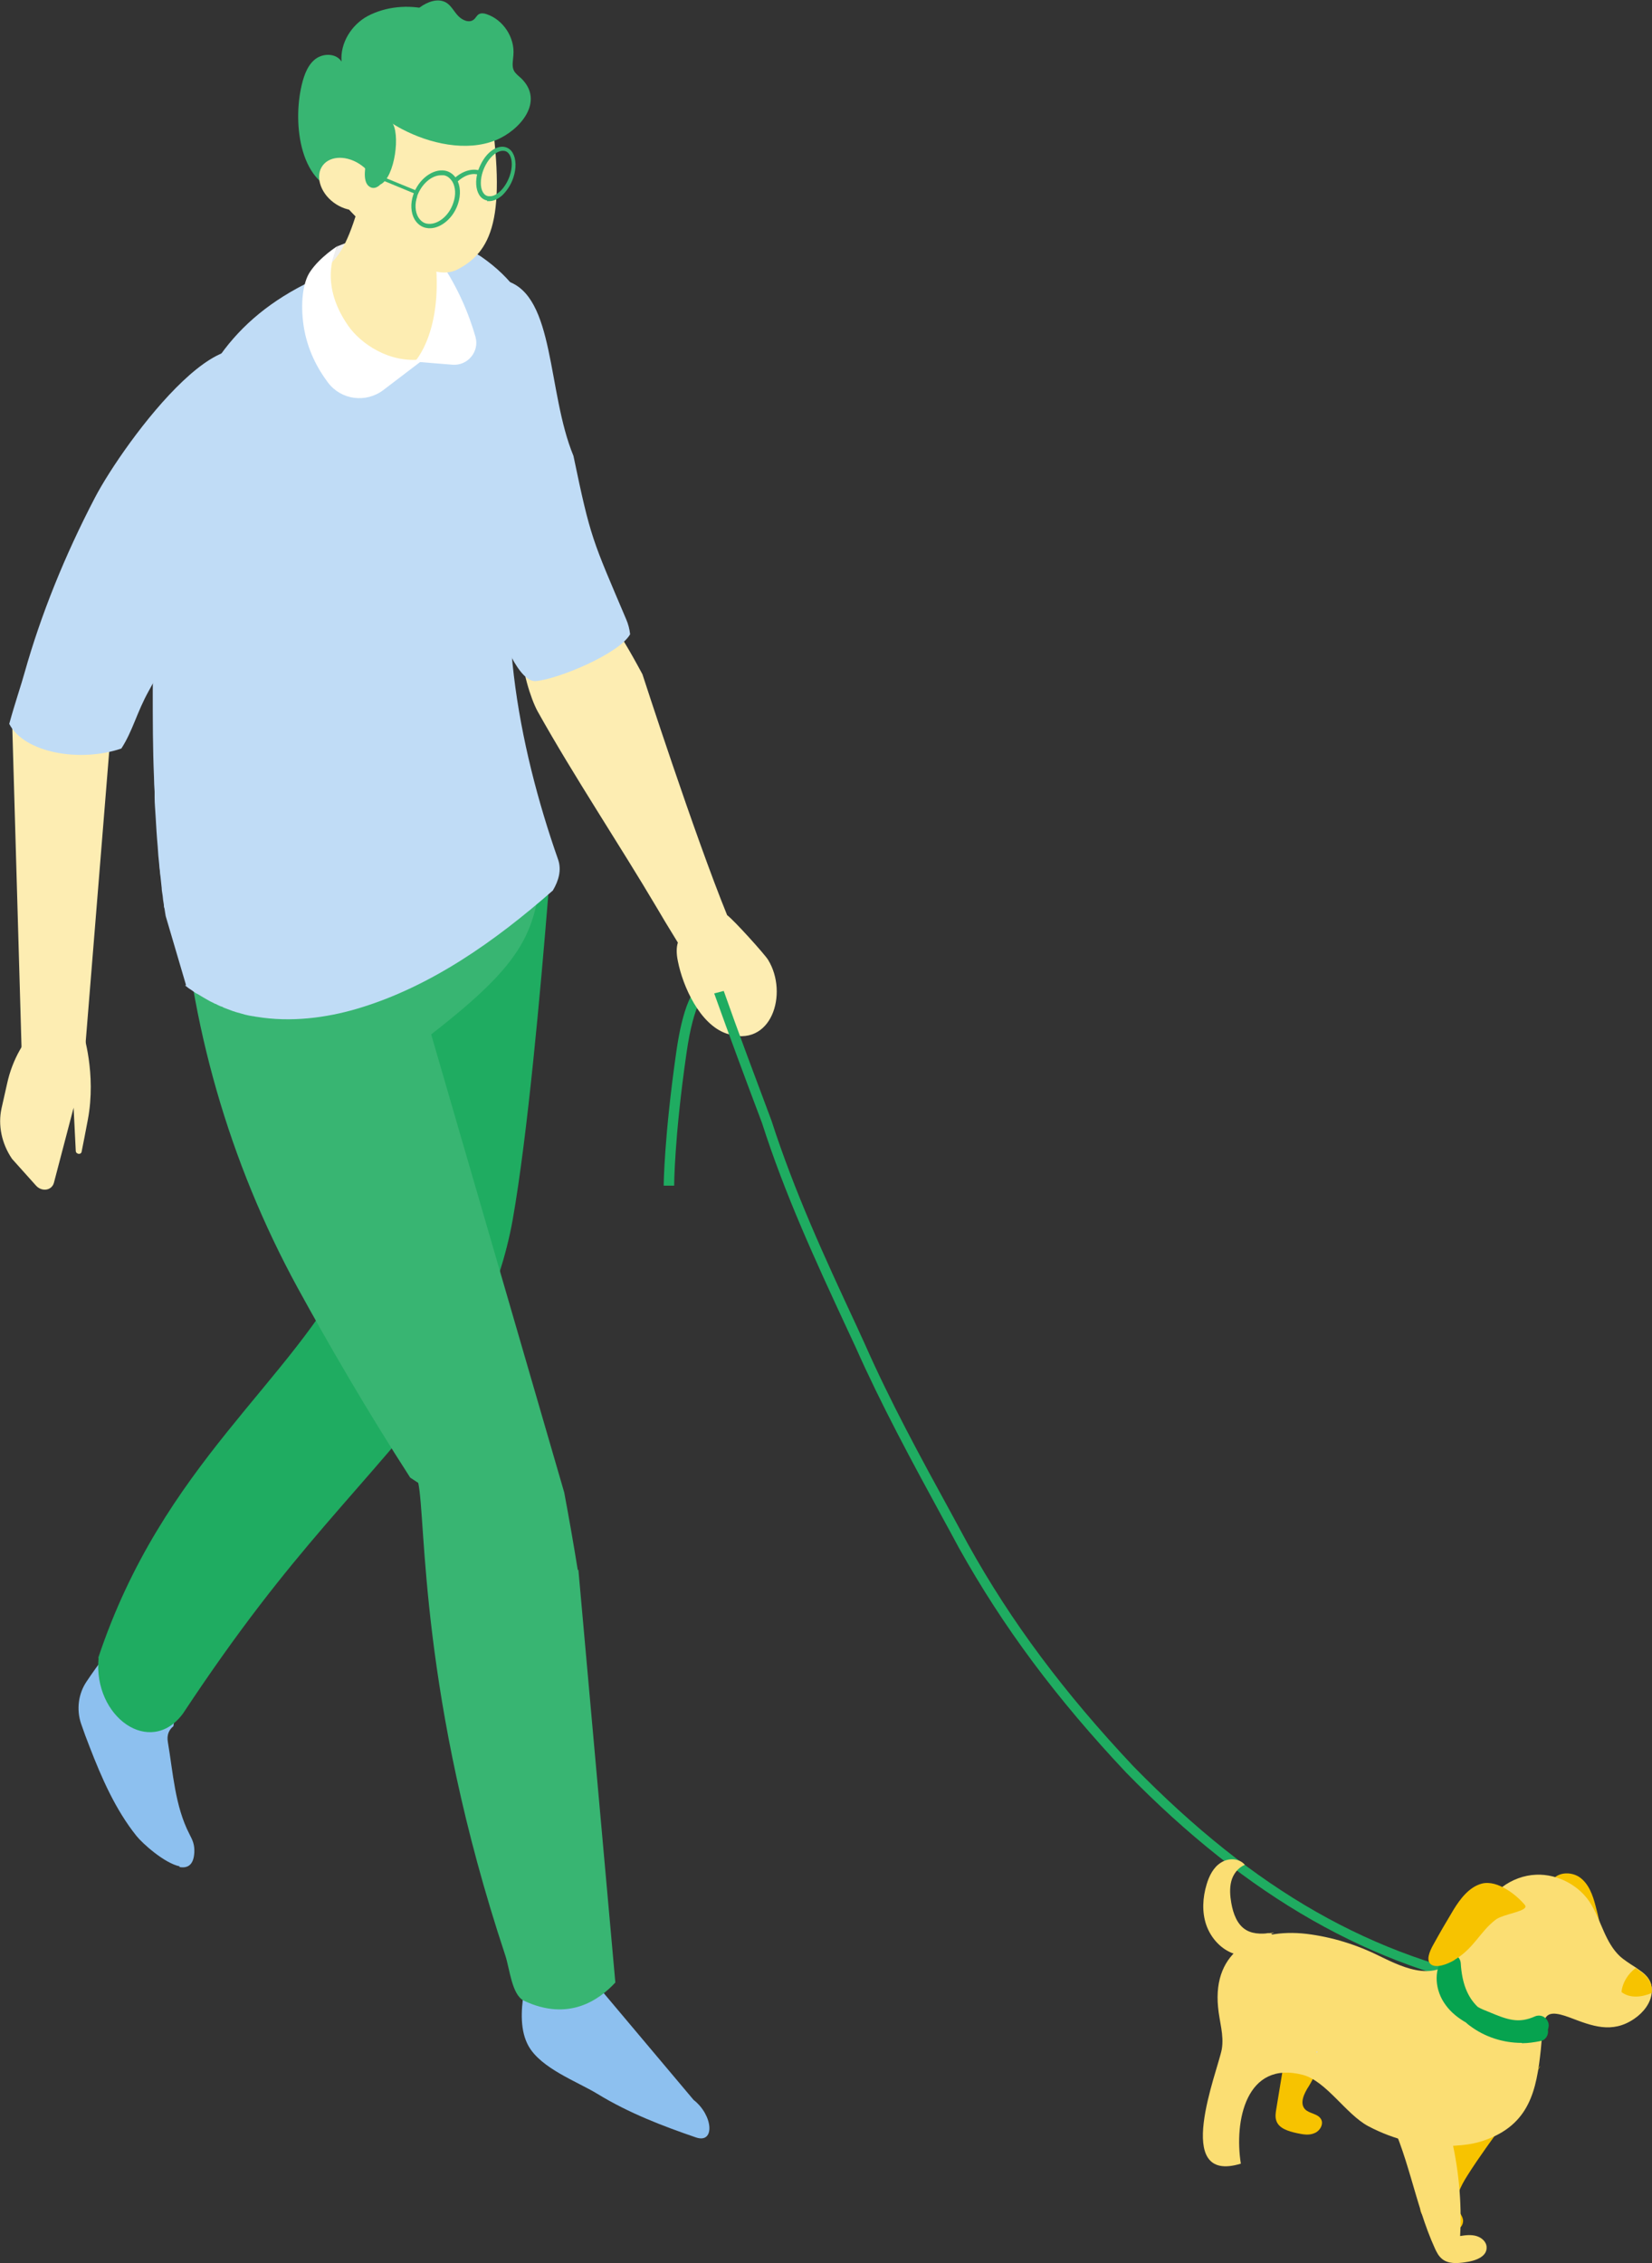 <?xml version="1.0" encoding="UTF-8"?>
<svg id="_レイヤー_2" data-name="レイヤー 2" xmlns="http://www.w3.org/2000/svg" width="53.64" height="73.47" viewBox="0 0 53.64 73.47">
  <rect x="0" y="0" width="53.64" height="73.47" fill="#333333" stroke="none"/>
  <defs>
    <style>
      .cls-1 {
        fill: #38b572;
      }

      .cls-2 {
        fill: #c0dcf6;
      }

      .cls-3 {
        fill: #1fac61;
      }

      .cls-4 {
        fill: #fff;
      }

      .cls-5 {
        fill: #ced6e9;
      }

      .cls-6 {
        fill: #fbde73;
      }

      .cls-7 {
        fill: #eee;
      }

      .cls-8 {
        fill: #8dc0ef;
      }

      .cls-9 {
        fill: #fdedb2;
      }

      .cls-10 {
        fill: #f7c300;
      }

      .cls-11 {
        fill: #06a34f;
      }
    </style>
  </defs>
  <g id="ilust-2">
    <g id="item31">
      <path class="cls-3" d="M21.89,38.49s0-1.53.4-4.3c.24-1.69.61-2,.76-2.06.1-.04.18.02.18.02l.21-.25c-.08-.07-.28-.16-.51-.08-.45.17-.77.93-.97,2.32-.4,2.8-.41,4.33-.41,4.35h.32Z"/>
      <path class="cls-9" d="M2.69,33.5s.45,1.35.16,2.86c-.08.44-.15.77-.2,1.03-.02.11-.19.08-.19-.03l-.07-1.4-.64,2.44c-.07.25-.39.3-.58.09l-.78-.87c-.34-.5-.46-1.1-.34-1.64l.18-.8c.17-.78.56-1.47,1.13-2h0c.34-.32.91-.24,1.22.17l.12.15Z"/>
      <path class="cls-9" d="M3.62,23.48l-.95,11.73-1.94-.13-.34-11.79c1.03.44,2.33.74,3.23.19Z"/>
      <path class="cls-9" d="M18.13,21.04l.51-.25c.78-.38.38-2.33,2.22,1.1,0,0,1.69,5.22,2.75,7.82.21.15,1.23,1.28,1.33,1.45.67,1.09.11,2.9-1.36,2.39-.86-.3-1.41-1.53-1.57-2.35-.05-.24-.05-.44,0-.6-.31-.5-.56-.92-.67-1.11-1.23-2.08-2.7-4.28-3.88-6.39-.47-.85-1.15-3.84.67-2.07Z"/>
      <path class="cls-8" d="M17.63,63.11l2.07,1.42-.21.04,3.03,3.6c.64.5.7,1.43.08,1.22-1.08-.37-2.18-.79-3.21-1.42-.66-.4-1.82-.82-2.23-1.55-.54-.97.08-2.56.19-3.46-.08.93-.29-.85-.03.12l.32.03Z"/>
      <path class="cls-8" d="M5.82,60.61c.27.05.47-.06.49-.48.01-.24-.05-.38-.16-.59-.47-.91-.53-1.99-.7-2.99-.04-.23.04-.4.18-.51.05-.42.22-.84.48-1.24.35-.56,1.15-1.25,1.23-1.98l-2.1-1.48.03.32c-.45.27-1.76,1.88-2.46,2.93-.27.4-.33.91-.18,1.36.09.26.18.51.28.76.39,1.01.84,2.04,1.52,2.89.19.24.91.89,1.41.99Z"/>
      <path class="cls-3" d="M3.19,53.82c2.1-6.31,6.3-8.94,8.25-12.89l.74-9.17,5.3-5.18c.16.83.26,1.67.32,2.51-.25,3.08-.67,7.77-1.15,10.49-.43,2.44-1.65,4.64-1.65,4.64-3.45,4.46-5.39,5.86-9.06,11.41-1.06,1.43-2.92.11-2.74-1.8Z"/>
      <path class="cls-1" d="M18.76,50.97c-.14-.87-.29-1.72-.44-2.52l-4.32-14.87c3.09-2.4,3.45-3.37,3.6-5.74l-.13.86-6.02,1.81h0s-5.59-1.94-5.59-1.94h0c.28,4.64,1.58,9.16,3.8,13.23,1.03,1.88,2.26,4,3.66,6.17l.26.17c.26,1.2.03,6.92,2.83,15.35.14.43.21,1.27.6,1.46,1.46.69,2.45-.03,2.97-.59l-1.2-13.4Z"/>
      <path class="cls-2" d="M16.45,9.12c1.58.48,1.31,3.6,2.17,5.68.56,2.69.61,2.71,1.71,5.3.07.16.11.32.13.49h0c-.35.63-2.34,1.46-3.06,1.52-1.05.09-2.23-5.17-2.71-6.06-.89-1.67-.18-1.23-.67-3.01-.42-1.55.11-5.05,2.43-3.92Z"/>
      <path class="cls-2" d="M6.01,31.99c.06.05.12.1.19.14.06.04.12.09.19.13,0,0,0,0,.01,0,.07.04.13.08.2.12.07.04.14.08.21.12.06.03.12.06.18.09,0,0,0,0,.01,0,.03.01.05.03.08.04.04.02.08.04.12.05.02,0,.04.02.06.03.07.03.14.05.21.08.04.01.07.03.11.04.02,0,.04.01.06.02.1.03.21.06.32.09.08.02.17.04.25.05.04,0,.09.02.13.02,1.09.18,2.24.04,3.28-.27,2.38-.71,4.47-2.2,6.33-3.83.19-.32.29-.67.17-1.01-1.3-3.7-2.16-8.24-1.11-11.98.2-.72.38-1.44.5-2.15v-.46.4c.34-2.07.09-4-1.86-5.36-.37-.26-.88-.37-1.45-.37-.26,0-.53,0-.81.07-3.73.81-5.7,2.24-6.82,4.44-.14.27-.27.56-.38.86-.48,1.23-.77,2.68-.98,4.35-.01.09-.02.19-.04.29-.12,1.01-.2,2.62-.21,4.43v.03c0,.9,0,1.85.04,2.79,0,.15.01.3.02.46,0,.06,0,.12,0,.18,0,.2.02.39.03.58.02.35.04.69.07,1.02.01.2.03.4.05.59,0,.06.01.13.02.19,0,.06.01.13.02.19.01.13.03.25.04.38,0,.08.02.16.03.24.01.1.02.2.04.3,0,.04,0,.08.02.12.01.09.03.17.04.25h0s.66,2.24.66,2.24Z"/>
      <g>
        <polygon class="cls-7" points="10.97 7.99 10.56 8.66 10.93 9.11 11.79 8.38 12.06 7.56 10.97 7.99"/>
        <path class="cls-9" d="M10.59,8.85c.02-.13.08-.24.18-.33.43-.4.74-1.22,1.09-2.64.11-.44.85-.49,1.2-.19.42.36.79.83,1.1,1.32.09,1.26.02,2.55.3,3.77-.13.22-.26.42-.35.54-.37.49-.76.52-1.07.58-.97.19-2.72-1.15-2.45-3.05Z"/>
        <path class="cls-4" d="M13.46,11.74l1.23.1c.5.04.88-.43.75-.9-.2-.7-.58-1.69-1.32-2.7.31,2.52-.66,3.51-.66,3.51Z"/>
        <path class="cls-4" d="M13.75,11.67l-1.3.99c-.56.43-1.37.33-1.8-.24-.34-.45-.67-1.06-.79-1.83-.11-.73-.03-1.42.21-1.77.32-.48.9-.84.9-.84,0,0-.7,1.12.34,2.6.39.56,1.33,1.24,2.44,1.08Z"/>
      </g>
      <g>
        <path class="cls-1" d="M10.25,1.91c.26-.19.67-.18.84.09-.05-.61.33-1.2.85-1.48,1.18-.62,2.9-.27,3.59.98.93,1.68.44,2.08-.84,2.99-1.01.71-2.01,1.79-3.32,1.77-1.57-.02-1.87-2.07-1.6-3.38.07-.34.18-.71.43-.93.02-.01.03-.03.05-.04Z"/>
        <path class="cls-9" d="M12.38,4c1.25.08,2.56-.24,3.46-1.01.62,3.85.24,5.13-.99,5.76-1.21.62-3.54-1.97-3.54-1.97l.1-.81c.81-.27,1-1.1.96-1.97Z"/>
        <path class="cls-1" d="M11.07,2.05c-.03.1-.04.2-.03.3.02.16.1.31.2.44.34.44,1.29,1.13,1.81,1.4.89.47,2.09.75,3.05.36.77-.31,1.61-1.26.81-2.02-.08-.07-.17-.14-.22-.23-.08-.15-.03-.34-.02-.51.05-.57-.33-1.15-.87-1.33-.08-.03-.18-.04-.25,0-.07.04-.1.12-.16.17-.15.13-.38.03-.52-.12s-.22-.33-.39-.43c-.27-.15-.6-.02-.85.16s-.48.41-.78.47c-.26.06-.53-.02-.79.04-.48.11-.72.63-.9,1.08-.03.08-.06.15-.08.23Z"/>
        <g>
          <path class="cls-1" d="M13.84,7.4c-.16-.03-.29-.13-.38-.28-.12-.21-.14-.51-.04-.8h0c.17-.5.63-.85,1.03-.78.16.03.29.13.38.28.12.21.14.5.04.8-.15.46-.55.79-.91.79-.04,0-.07,0-.11-.01ZM13.55,6.37h0c-.09.25-.07.51.03.68.07.11.16.19.28.21.33.06.72-.24.86-.68.09-.25.07-.51-.03-.68-.07-.11-.16-.19-.28-.21-.03,0-.06,0-.09,0-.31,0-.64.29-.78.69Z"/>
          <path class="cls-1" d="M13.5,6.19s-.03.06-.05.09l-2.78-1.15.05-.09,2.78,1.14h0Z"/>
          <path class="cls-1" d="M15.82,6.51c-.11-.02-.21-.09-.27-.2-.1-.17-.12-.45-.04-.72h0s.02-.07.02-.07c0,0,0,0,0,0h0s0,0,0,0l.02-.05h0c.08-.2.19-.38.33-.51.16-.15.35-.22.5-.19.11.02.21.09.27.2.11.19.12.49.02.79-.07.22-.2.42-.35.57h0c-.13.12-.27.19-.41.2,0,0-.01,0-.02,0-.03,0-.05,0-.08,0ZM16.23,6.22c.14-.13.25-.31.32-.51.09-.26.09-.52,0-.68-.04-.07-.1-.12-.17-.13-.11-.02-.25.03-.38.15-.14.13-.25.31-.32.51h-.04s.04,0,.04,0c-.09.26-.09.53,0,.68.04.07.1.12.18.13.02,0,.04,0,.06,0,.1,0,.21-.06.32-.16h0Z"/>
          <path class="cls-1" d="M14.85,5.9c.38-.35.67-.23.68-.23l.06-.13s-.38-.16-.84.25l.1.1Z"/>
        </g>
        <path class="cls-9" d="M12.1,6.58c-.25.33-.81.33-1.26,0-.45-.33-.61-.88-.36-1.21s.81-.33,1.26,0c.45.33.61.88.36,1.21Z"/>
        <path class="cls-1" d="M11.9,5.13s0-.02,0-.02c-.07-.17-.05-.37-.05-.56,0-.1.13-.11.17-.04,0-.01.01-.03.02-.04.02-.03.03-.06.06-.1,0-.01.01-.02.02-.04.03-.05.07-.1.11-.14,0,0,.01-.01.02-.02,0-.08,0-.17,0-.25,0-.32-.23-.61.02-.87.08-.09.21.04.13.13-.13.14.01.42.03.59,0-.02.02-.04.03-.07.03-.06.13-.1.17-.02.04.09.07.18.08.27.31.35.11,1.82-.36,2.04-.11.11-.25.16-.38.05-.21-.18-.1-.67-.06-.9Z"/>
      </g>
      <path class="cls-2" d="M8.29,14.84c-1.09,2.52-2.06,5.08-3.46,7.59-.39.7-.52,1.3-.89,1.87-1.31.45-3.14.16-3.64-.8.18-.66.4-1.3.5-1.67.53-1.88,1.3-3.79,2.28-5.67.92-1.77,4.79-7.07,5.67-3.73.16.59,0,1.35-.32,2.08-.05.11-.1.22-.15.33Z"/>
      <path class="cls-3" d="M49.12,64.7l.03-.32c-4.59-.83-8.4-3-12.35-7.04-2.24-2.38-3.96-4.67-5.38-7.23-.17-.31-.34-.63-.51-.94-1.03-1.88-2-3.66-2.83-5.54l-.27-.59c-1.04-2.23-2.01-4.34-2.76-6.66h0c-.53-1.42-1.08-2.87-1.55-4.21l-.31.08c.48,1.34,1.02,2.8,1.55,4.2.75,2.34,1.73,4.46,2.77,6.7l.27.58c.84,1.89,1.81,3.68,2.84,5.57.17.31.34.62.51.94,1.44,2.58,3.17,4.9,5.44,7.31,3.96,4.05,7.95,6.32,12.55,7.15Z"/>
      <g>
        <path class="cls-10" d="M49.99,67.09c-.62,1.22-1.59,2.34-2.34,3.53-.23.36-.44.78-.31,1.1.05.11.13.2.16.32.03.12-.04.29-.19.34-.06.02-.12.02-.17.02-.38-.03-.71-.19-.92-.45-.05-.06-.1-.14-.1-.22,0-.1.04-.2.08-.3.65-1.48,1.39-3.06,2.83-4.13.21-.15.46-.3.68-.28.22.03.29.34.07.46l.23-.4Z"/>
        <path class="cls-10" d="M41.68,67.01c-.08.49-.16.98-.24,1.46-.02.12-.04.25,0,.37.08.26.4.35.67.41.19.04.39.08.57,0,.18-.07.31-.3.21-.46-.11-.18-.38-.17-.52-.32-.18-.2-.02-.52.13-.75.15-.25.29-.52.31-.81.02-.29-.07-.6-.31-.78-.23-.17-.61-.16-.78.07-.12.15-.13.35-.12.54,0,.19.04.37.08.55v-.29Z"/>
        <path class="cls-10" d="M50.37,61.1c.15-.33.64-.36.93-.15.29.21.42.58.51.93.1.37.18.75.23,1.13-.78-.33-.93-1.47-1.69-1.84l.02-.07Z"/>
        <path class="cls-6" d="M53.63,64.7c-.03.32-.26.63-.57.84-.72.49-1.37.23-2.08-.04-.98-.37-.85.08-.95,1.04-.14,1.31-.36,2.44-1.85,2.95-.31.11-.64.15-.98.17-.96.05-1.93-.19-2.78-.64-.72-.39-1.35-1.45-2.11-1.66-1.86-.49-2.24,1.51-2.02,2.88-2.25.69-.76-2.98-.62-3.71.08-.46-.08-.91-.12-1.37-.18-1.84,1.21-2.57,2.87-2.38.82.1,1.63.35,2.37.72.82.4,1.93.93,2.59-.15.22-.36.22-.84.48-1.18l.22.04c.25-.76,1-1.32,1.8-1.35.71-.03,1.45.37,1.8.99.32.55.45,1.21.91,1.65.13.12.33.25.52.37.07.05.14.1.21.15.25.19.34.42.31.66Z"/>
        <path class="cls-6" d="M41.36,62.74c-.3.04-.63.07-.89-.08-.3-.17-.43-.54-.49-.88-.04-.23-.06-.48,0-.71.06-.23.22-.44.44-.53-.18-.22-.54-.23-.78-.07-.24.15-.38.43-.46.7-.13.43-.16.9-.01,1.33.15.42.48.79.91.93.43.14.94,0,1.22-.35.04-.05.08-.12.07-.19-.02-.09-.13-.15-.23-.13-.1.01-.18.07-.25.13l.46-.14Z"/>
        <path class="cls-5" d="M42.75,66.59s.02.01.03.02c0,.01-.02.03-.03.04,0-.02,0-.04,0-.06Z"/>
        <path class="cls-6" d="M44.95,68.45c.78,1.41.97,3.07,1.64,4.54.06.13.12.25.23.34.2.17.5.15.76.11.31-.04.7-.17.69-.48,0-.18-.16-.32-.33-.37-.17-.05-.35-.03-.53,0,.06-1.12-.05-2.24-.32-3.33-.08-.34-.19-.68-.39-.96-.2-.28-.53-.49-.87-.49-.48.01-.88.51-.79.98l-.1-.36Z"/>
        <path class="cls-11" d="M49.41,66.32c-.6,0-1.2-.19-1.69-.56-.04-.03-.08-.06-.12-.1-.24-.14-.48-.32-.66-.57-.35-.47-.39-1.1-.1-1.52.08-.11.22-.17.35-.13.13.04.23.15.24.29.04.66.22,1.1.55,1.42.1.06.22.11.35.16.62.26.97.39,1.51.15.16-.07.35,0,.42.17.04.08.03.18,0,.26.03.17-.07.34-.24.37-.2.04-.4.07-.6.07Z"/>
        <path class="cls-10" d="M47.22,63.63c.64-.38.82-.9,1.33-1.3.26-.21,1.13-.28.96-.49-.23-.28-.87-.83-1.4-.69-.41.11-.7.5-.91.84-.23.38-.45.76-.66,1.14-.13.23-.24.51-.08.64.17.13.51.01.77-.14Z"/>
        <path class="cls-10" d="M53.63,64.7c-.32.14-.71.18-.98-.03.03-.31.21-.59.46-.78.07.05.14.1.21.15.25.19.34.42.31.66Z"/>
      </g>
    </g>
  </g>
</svg>